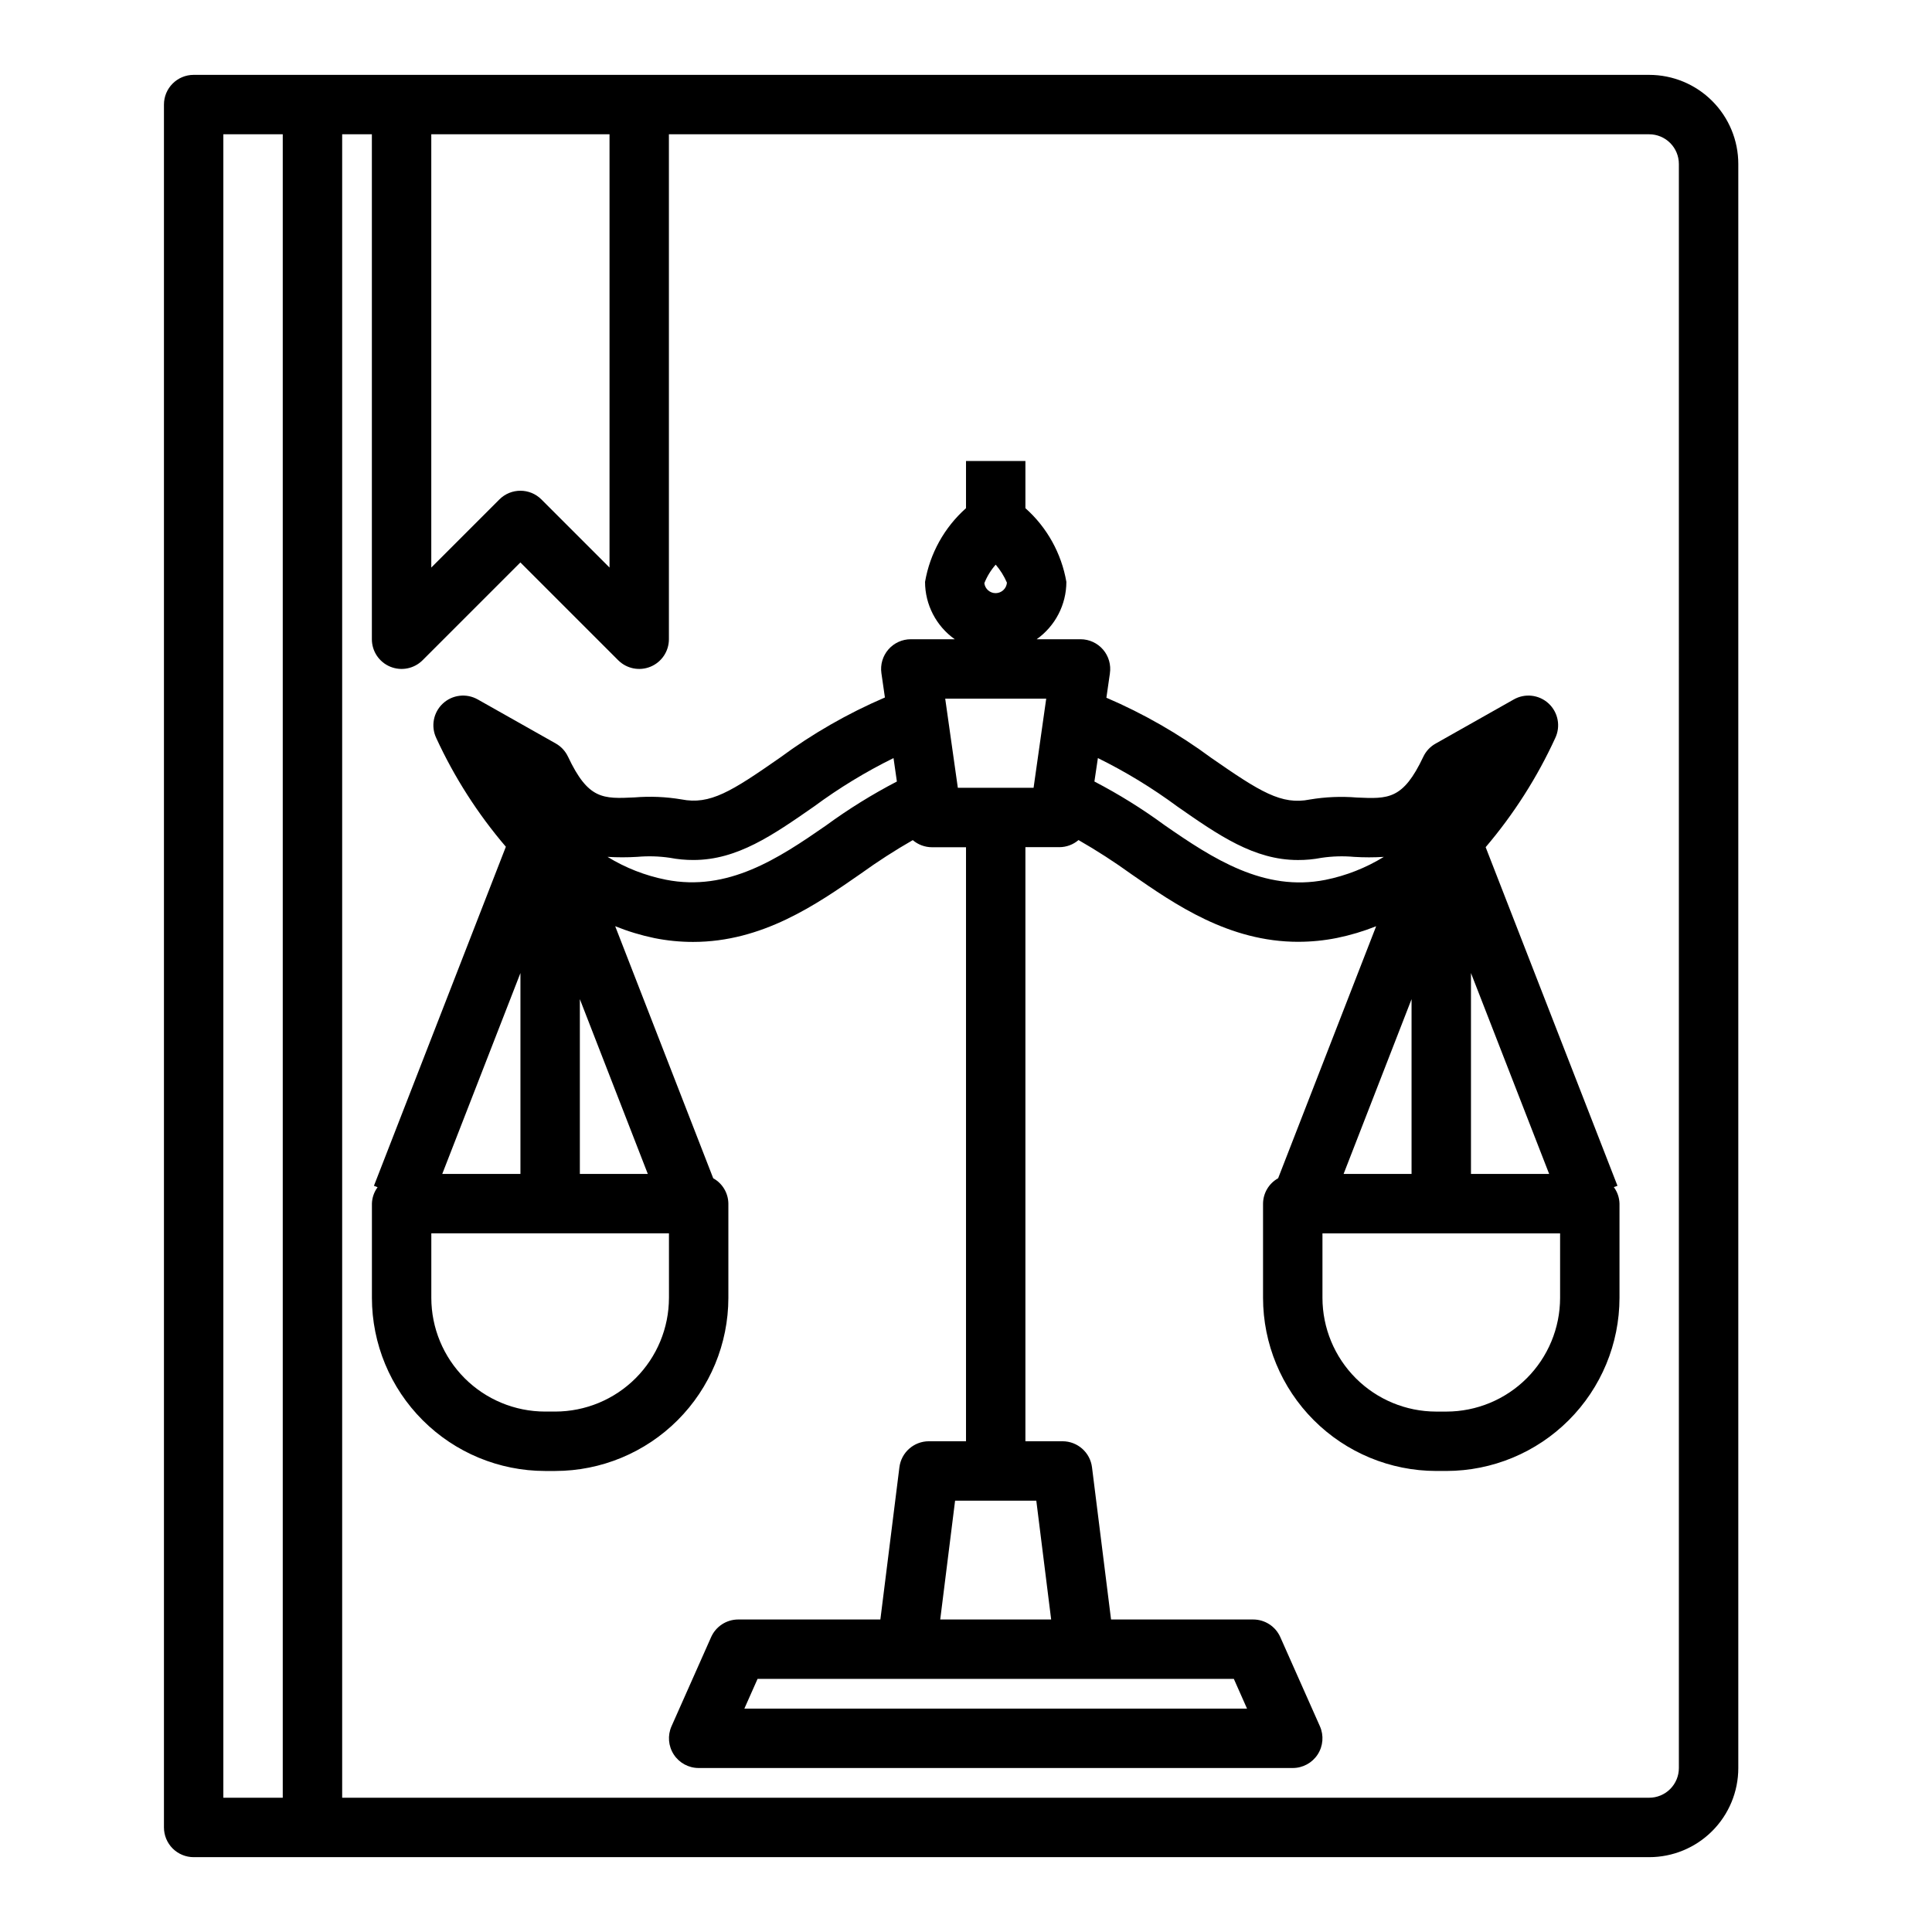 <?xml version="1.0" encoding="UTF-8"?>
<!-- Uploaded to: ICON Repo, www.svgrepo.com, Generator: ICON Repo Mixer Tools -->
<svg fill="#000000" width="800px" height="800px" version="1.1" viewBox="144 144 512 512" xmlns="http://www.w3.org/2000/svg">
 <g>
  <path d="m572.65 458.25-34.938-89.742v0.004c7.441-8.742 13.641-18.461 18.43-28.891 1.496-3.109 0.789-6.832-1.738-9.18s-6.293-2.777-9.281-1.055l-20.672 11.676c-1.426 0.793-2.566 2.016-3.262 3.492-5.375 11.375-9.281 11.172-17.617 10.801-4.16-0.344-8.344-0.164-12.461 0.527-7.527 1.504-13.16-2.039-26.098-11.02-8.621-6.375-17.957-11.727-27.809-15.957l0.93-6.445h-0.004c0.344-2.266-0.316-4.57-1.809-6.309-1.492-1.738-3.668-2.742-5.961-2.746h-11.633c4.926-3.496 7.859-9.16 7.871-15.199-1.305-7.555-5.129-14.438-10.855-19.531v-12.5h-15.742v12.5c-5.727 5.094-9.555 11.977-10.855 19.531 0.012 6.039 2.941 11.703 7.871 15.199h-11.637c-2.281-0.004-4.457 0.988-5.953 2.711-1.496 1.727-2.172 4.019-1.848 6.277l0.93 6.445v0.004c-9.852 4.227-19.18 9.578-27.805 15.949-12.941 9.02-18.531 12.539-26.113 11.059h0.004c-4.113-0.691-8.297-0.871-12.453-0.527-8.352 0.395-12.258 0.582-17.617-10.801h-0.004c-0.695-1.473-1.828-2.695-3.25-3.496l-20.68-11.676v0.004c-2.988-1.688-6.727-1.246-9.238 1.094-2.512 2.34-3.215 6.039-1.742 9.141 4.793 10.406 11 20.102 18.445 28.809l-34.961 89.852 0.969 0.379c-0.934 1.262-1.461 2.777-1.504 4.348v24.969c0.012 12.16 4.848 23.824 13.449 32.422 8.598 8.602 20.258 13.441 32.422 13.457h2.723c12.164-0.016 23.82-4.856 32.422-13.457 8.598-8.598 13.438-20.262 13.449-32.422v-24.969c-0.031-2.801-1.566-5.371-4.016-6.723l-25.977-66.793v-0.004c3.363 1.355 6.84 2.41 10.391 3.148 3.367 0.676 6.797 1.016 10.234 1.016 18.406 0 32.691-9.91 44.477-18.105 4.43-3.195 9.02-6.156 13.758-8.871 1.422 1.211 3.223 1.875 5.086 1.883h9.023v157.42h-9.84c-3.973 0.004-7.32 2.957-7.812 6.898l-5.043 40.336h-37.66c-3.113 0-5.934 1.832-7.195 4.676l-10.492 23.617c-1.082 2.434-0.859 5.25 0.594 7.484 1.449 2.234 3.934 3.582 6.598 3.582h157.44c2.664 0 5.148-1.348 6.602-3.582 1.453-2.234 1.676-5.051 0.594-7.484l-10.492-23.617c-1.266-2.844-4.082-4.676-7.195-4.676h-37.66l-5.047-40.336c-0.492-3.941-3.84-6.894-7.809-6.898h-9.84v-157.44h9c1.859-0.004 3.66-0.672 5.074-1.883 4.852 2.781 9.551 5.816 14.086 9.094 11.469 7.957 25.758 17.871 44.16 17.871v-0.004c3.438 0 6.863-0.34 10.234-1.016 3.551-0.727 7.031-1.766 10.398-3.109l-25.977 66.785v0.004c-2.445 1.355-3.973 3.926-4 6.723v24.969c0.012 12.16 4.848 23.824 13.449 32.422 8.598 8.602 20.258 13.441 32.422 13.457h2.723c12.164-0.016 23.824-4.856 32.422-13.457 8.602-8.598 13.438-20.262 13.449-32.422v-24.969c-0.039-1.582-0.562-3.109-1.504-4.379zm-164.78-164.61c1.23 1.43 2.231 3.043 2.977 4.777-0.121 1.539-1.387 2.738-2.934 2.773-1.543 0.035-2.863-1.105-3.051-2.641 0.715-1.797 1.73-3.457 3.008-4.91zm66.605 303.16h-133.21l3.496-7.871 126.22-0.004zm-51.906-23.617h-29.398l3.938-31.488h21.523zm77.5-118.08 18.008-46.316v46.316zm33.754-53.238 20.719 53.238h-20.719zm-272.62 53.238 20.719-53.238v53.238zm36.465-46.316 18.008 46.316h-18.008zm23.617 79.16h-0.004c-0.008 7.988-3.184 15.645-8.832 21.297-5.648 5.648-13.305 8.828-21.293 8.836h-2.723c-7.988-0.008-15.648-3.188-21.297-8.836-5.644-5.652-8.824-13.309-8.832-21.297v-17.098h62.977zm41.59-125.16c-12.594 8.73-25.977 17.602-42.43 14.344l-0.004-0.004c-5.469-1.086-10.695-3.137-15.445-6.051 2.621 0.16 5.25 0.16 7.871 0 2.887-0.254 5.793-0.172 8.66 0.25 2.059 0.395 4.152 0.59 6.25 0.582 11.594 0 21.02-6.574 31.938-14.168 6.629-4.898 13.684-9.195 21.078-12.84l0.891 6.211c-6.559 3.41-12.848 7.312-18.812 11.676zm55.035-10.016h-20.074l-3.344-23.617h26.766zm77.344 24.402c-16.27 3.219-29.797-5.59-42.668-14.523-5.879-4.312-12.082-8.172-18.555-11.539l0.922-6.211c7.394 3.644 14.445 7.945 21.074 12.848 10.91 7.606 20.332 14.168 31.93 14.168 2.094 0.012 4.184-0.184 6.242-0.582 2.867-0.426 5.773-0.512 8.66-0.25 2.621 0.16 5.25 0.16 7.871 0-4.762 2.922-10 4.984-15.477 6.09zm62.188 110.78c-0.008 7.988-3.184 15.645-8.832 21.297-5.648 5.648-13.305 8.828-21.293 8.836h-2.723c-7.988-0.008-15.648-3.188-21.293-8.836-5.648-5.652-8.824-13.309-8.836-21.297v-17.098h62.977z"/>
  <path d="m581.05 163.84h-385.73c-4.348 0-7.871 3.527-7.871 7.875v456.58c0 2.086 0.832 4.09 2.305 5.566 1.477 1.473 3.481 2.305 5.566 2.305h385.73c6.266 0 12.27-2.488 16.699-6.918 4.43-4.43 6.918-10.438 6.918-16.699v-425.09c0-6.262-2.488-12.27-6.918-16.699-4.43-4.43-10.434-6.918-16.699-6.918zm-275.52 15.746v114.82l-18.051-18.051c-3.074-3.07-8.059-3.07-11.133 0l-18.051 18.051v-114.82zm-102.34 0h15.742v440.83h-15.742zm385.73 432.96c0 2.09-0.828 4.09-2.305 5.566-1.477 1.477-3.477 2.305-5.566 2.305h-346.37v-440.83h7.871v133.82c0 3.184 1.918 6.055 4.859 7.269 2.941 1.219 6.328 0.547 8.578-1.703l25.922-25.922 25.922 25.922c2.254 2.25 5.637 2.922 8.578 1.703 2.941-1.215 4.859-4.086 4.859-7.269v-133.82h259.78c2.09 0 4.09 0.828 5.566 2.305 1.477 1.477 2.305 3.481 2.305 5.566z"/>
 </g>
</svg>
